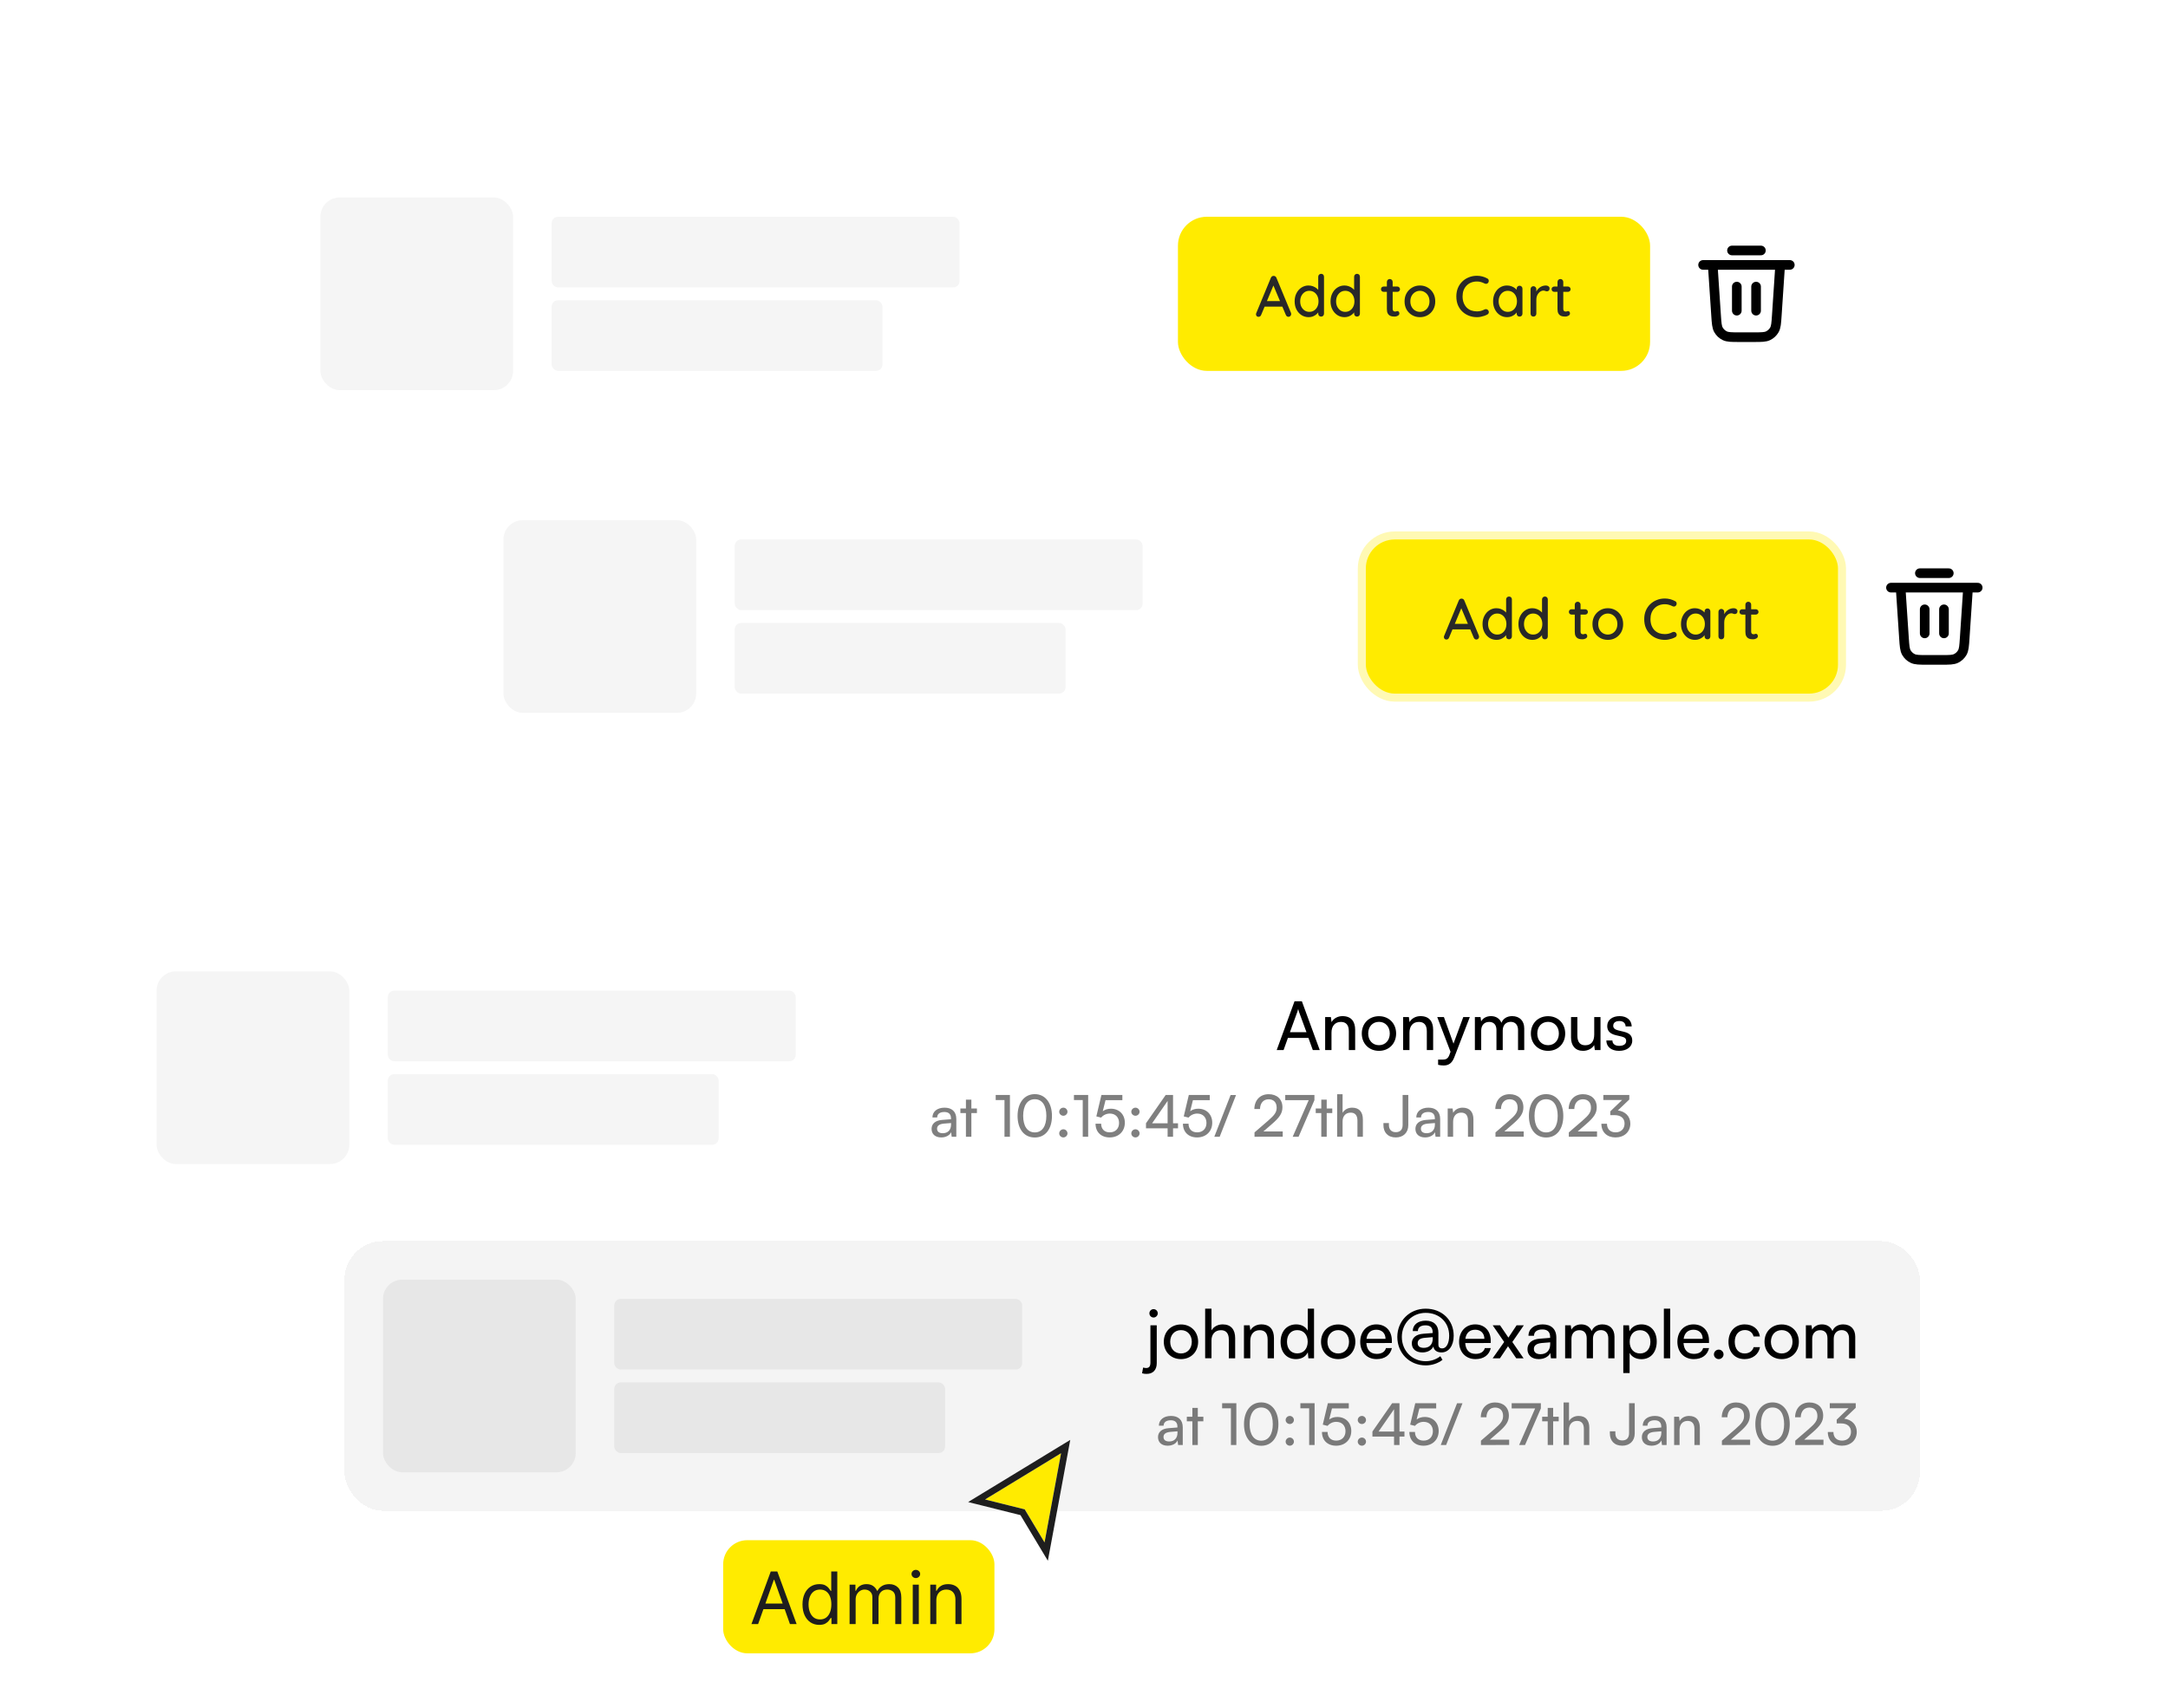 <svg width="675" height="532" viewBox="0 0 675 532" fill="none" xmlns="http://www.w3.org/2000/svg">
<g filter="url(#filter0_d_2009_2490)">
<rect x="87.75" y="49.5" width="492" height="84" rx="12" fill="white" shape-rendering="crispEdges"/>
<rect x="99.75" y="61.5" width="60" height="60" rx="6" fill="#F5F5F5"/>
<rect x="171.75" y="67.5" width="127" height="22" rx="2" fill="#F5F5F5"/>
<rect x="171.75" y="93.5" width="103" height="22" rx="2" fill="#F5F5F5"/>
<rect x="366.75" y="67.5" width="147" height="48" rx="9" fill="#FFEB00"/>
<path d="M396.717 88.331L392.667 98.051C392.595 98.243 392.487 98.393 392.343 98.501C392.199 98.609 392.037 98.663 391.857 98.663C391.593 98.663 391.395 98.591 391.263 98.447C391.131 98.291 391.059 98.099 391.047 97.871C391.047 97.787 391.065 97.691 391.101 97.583L395.673 86.531C395.757 86.327 395.877 86.171 396.033 86.063C396.201 85.955 396.381 85.907 396.573 85.919C396.753 85.919 396.921 85.973 397.077 86.081C397.233 86.189 397.347 86.339 397.419 86.531L401.937 97.421C401.985 97.541 402.009 97.661 402.009 97.781C402.009 98.045 401.919 98.261 401.739 98.429C401.571 98.585 401.379 98.663 401.163 98.663C400.983 98.663 400.815 98.609 400.659 98.501C400.515 98.381 400.407 98.231 400.335 98.051L396.249 88.385L396.717 88.331ZM393.387 95.495L394.197 93.767H399.291L399.597 95.495H393.387ZM411.326 85.271C411.59 85.271 411.806 85.355 411.974 85.523C412.142 85.691 412.226 85.913 412.226 86.189V97.673C412.226 97.937 412.142 98.159 411.974 98.339C411.806 98.507 411.59 98.591 411.326 98.591C411.074 98.591 410.858 98.507 410.678 98.339C410.51 98.159 410.426 97.937 410.426 97.673V96.377L410.804 96.395C410.804 96.611 410.714 96.857 410.534 97.133C410.366 97.397 410.132 97.655 409.832 97.907C409.532 98.159 409.178 98.369 408.77 98.537C408.362 98.693 407.924 98.771 407.456 98.771C406.628 98.771 405.884 98.561 405.224 98.141C404.564 97.709 404.042 97.127 403.658 96.395C403.274 95.651 403.082 94.799 403.082 93.839C403.082 92.879 403.274 92.033 403.658 91.301C404.042 90.557 404.558 89.975 405.206 89.555C405.866 89.123 406.598 88.907 407.402 88.907C407.906 88.907 408.374 88.991 408.806 89.159C409.25 89.327 409.634 89.543 409.958 89.807C410.282 90.071 410.534 90.353 410.714 90.653C410.894 90.941 410.984 91.217 410.984 91.481L410.426 91.535V86.189C410.426 85.925 410.51 85.709 410.678 85.541C410.858 85.361 411.074 85.271 411.326 85.271ZM407.654 97.115C408.23 97.115 408.728 96.971 409.148 96.683C409.58 96.395 409.916 96.005 410.156 95.513C410.396 95.021 410.516 94.463 410.516 93.839C410.516 93.215 410.396 92.657 410.156 92.165C409.916 91.673 409.58 91.283 409.148 90.995C408.716 90.707 408.218 90.563 407.654 90.563C407.102 90.563 406.61 90.707 406.178 90.995C405.758 91.283 405.422 91.673 405.17 92.165C404.93 92.657 404.81 93.215 404.81 93.839C404.81 94.463 404.93 95.021 405.17 95.513C405.422 96.005 405.758 96.395 406.178 96.683C406.61 96.971 407.102 97.115 407.654 97.115ZM422.505 85.271C422.769 85.271 422.985 85.355 423.153 85.523C423.321 85.691 423.405 85.913 423.405 86.189V97.673C423.405 97.937 423.321 98.159 423.153 98.339C422.985 98.507 422.769 98.591 422.505 98.591C422.253 98.591 422.037 98.507 421.857 98.339C421.689 98.159 421.605 97.937 421.605 97.673V96.377L421.983 96.395C421.983 96.611 421.893 96.857 421.713 97.133C421.545 97.397 421.311 97.655 421.011 97.907C420.711 98.159 420.357 98.369 419.949 98.537C419.541 98.693 419.103 98.771 418.635 98.771C417.807 98.771 417.063 98.561 416.403 98.141C415.743 97.709 415.221 97.127 414.837 96.395C414.453 95.651 414.261 94.799 414.261 93.839C414.261 92.879 414.453 92.033 414.837 91.301C415.221 90.557 415.737 89.975 416.385 89.555C417.045 89.123 417.777 88.907 418.581 88.907C419.085 88.907 419.553 88.991 419.985 89.159C420.429 89.327 420.813 89.543 421.137 89.807C421.461 90.071 421.713 90.353 421.893 90.653C422.073 90.941 422.163 91.217 422.163 91.481L421.605 91.535V86.189C421.605 85.925 421.689 85.709 421.857 85.541C422.037 85.361 422.253 85.271 422.505 85.271ZM418.833 97.115C419.409 97.115 419.907 96.971 420.327 96.683C420.759 96.395 421.095 96.005 421.335 95.513C421.575 95.021 421.695 94.463 421.695 93.839C421.695 93.215 421.575 92.657 421.335 92.165C421.095 91.673 420.759 91.283 420.327 90.995C419.895 90.707 419.397 90.563 418.833 90.563C418.281 90.563 417.789 90.707 417.357 90.995C416.937 91.283 416.601 91.673 416.349 92.165C416.109 92.657 415.989 93.215 415.989 93.839C415.989 94.463 416.109 95.021 416.349 95.513C416.601 96.005 416.937 96.395 417.357 96.683C417.789 96.971 418.281 97.115 418.833 97.115ZM430.811 89.231H435.041C435.281 89.231 435.479 89.315 435.635 89.483C435.803 89.639 435.887 89.837 435.887 90.077C435.887 90.305 435.803 90.497 435.635 90.653C435.479 90.809 435.281 90.887 435.041 90.887H430.811C430.571 90.887 430.367 90.809 430.199 90.653C430.043 90.485 429.965 90.287 429.965 90.059C429.965 89.819 430.043 89.621 430.199 89.465C430.367 89.309 430.571 89.231 430.811 89.231ZM432.701 86.891C432.965 86.891 433.181 86.981 433.349 87.161C433.517 87.329 433.601 87.545 433.601 87.809V96.161C433.601 96.377 433.637 96.551 433.709 96.683C433.781 96.815 433.877 96.905 433.997 96.953C434.129 97.001 434.261 97.025 434.393 97.025C434.525 97.025 434.639 97.001 434.735 96.953C434.843 96.905 434.969 96.881 435.113 96.881C435.257 96.881 435.389 96.947 435.509 97.079C435.629 97.211 435.689 97.391 435.689 97.619C435.689 97.907 435.533 98.141 435.221 98.321C434.909 98.501 434.573 98.591 434.213 98.591C434.009 98.591 433.769 98.573 433.493 98.537C433.217 98.501 432.947 98.411 432.683 98.267C432.431 98.123 432.221 97.895 432.053 97.583C431.885 97.259 431.801 96.809 431.801 96.233V87.809C431.801 87.545 431.885 87.329 432.053 87.161C432.233 86.981 432.449 86.891 432.701 86.891ZM446.864 93.857C446.864 94.817 446.654 95.669 446.234 96.413C445.814 97.145 445.244 97.721 444.524 98.141C443.804 98.561 442.994 98.771 442.094 98.771C441.194 98.771 440.384 98.561 439.664 98.141C438.944 97.721 438.368 97.145 437.936 96.413C437.516 95.669 437.306 94.817 437.306 93.857C437.306 92.885 437.516 92.033 437.936 91.301C438.368 90.557 438.944 89.975 439.664 89.555C440.384 89.123 441.194 88.907 442.094 88.907C442.994 88.907 443.804 89.123 444.524 89.555C445.244 89.975 445.814 90.557 446.234 91.301C446.654 92.033 446.864 92.885 446.864 93.857ZM445.064 93.857C445.064 93.197 444.932 92.627 444.668 92.147C444.404 91.655 444.044 91.271 443.588 90.995C443.144 90.707 442.646 90.563 442.094 90.563C441.542 90.563 441.038 90.707 440.582 90.995C440.126 91.271 439.766 91.655 439.502 92.147C439.238 92.627 439.106 93.197 439.106 93.857C439.106 94.493 439.238 95.057 439.502 95.549C439.766 96.041 440.126 96.425 440.582 96.701C441.038 96.977 441.542 97.115 442.094 97.115C442.646 97.115 443.144 96.977 443.588 96.701C444.044 96.425 444.404 96.041 444.668 95.549C444.932 95.057 445.064 94.493 445.064 93.857ZM463.055 86.711C463.319 86.843 463.469 87.047 463.505 87.323C463.553 87.599 463.487 87.851 463.307 88.079C463.175 88.259 463.001 88.361 462.785 88.385C462.581 88.409 462.377 88.367 462.173 88.259C461.825 88.079 461.459 87.935 461.075 87.827C460.691 87.719 460.283 87.665 459.851 87.665C459.167 87.665 458.549 87.779 457.997 88.007C457.457 88.223 456.989 88.541 456.593 88.961C456.197 89.369 455.891 89.855 455.675 90.419C455.471 90.983 455.369 91.607 455.369 92.291C455.369 93.047 455.483 93.719 455.711 94.307C455.939 94.883 456.251 95.375 456.647 95.783C457.055 96.179 457.529 96.479 458.069 96.683C458.621 96.875 459.215 96.971 459.851 96.971C460.259 96.971 460.655 96.923 461.039 96.827C461.435 96.731 461.807 96.587 462.155 96.395C462.371 96.287 462.581 96.251 462.785 96.287C463.001 96.311 463.175 96.413 463.307 96.593C463.511 96.845 463.583 97.103 463.523 97.367C463.475 97.619 463.325 97.811 463.073 97.943C462.773 98.111 462.443 98.255 462.083 98.375C461.723 98.495 461.357 98.591 460.985 98.663C460.613 98.735 460.235 98.771 459.851 98.771C458.987 98.771 458.171 98.627 457.403 98.339C456.635 98.051 455.951 97.631 455.351 97.079C454.751 96.527 454.277 95.849 453.929 95.045C453.593 94.241 453.425 93.323 453.425 92.291C453.425 91.367 453.581 90.515 453.893 89.735C454.217 88.943 454.667 88.265 455.243 87.701C455.831 87.125 456.515 86.681 457.295 86.369C458.075 86.045 458.927 85.883 459.851 85.883C460.427 85.883 460.985 85.955 461.525 86.099C462.077 86.243 462.587 86.447 463.055 86.711ZM473.113 88.979C473.377 88.979 473.593 89.069 473.761 89.249C473.929 89.417 474.013 89.633 474.013 89.897V97.673C474.013 97.937 473.929 98.159 473.761 98.339C473.593 98.507 473.377 98.591 473.113 98.591C472.861 98.591 472.645 98.507 472.465 98.339C472.297 98.159 472.213 97.937 472.213 97.673V96.377L472.591 96.431C472.591 96.647 472.501 96.887 472.321 97.151C472.153 97.415 471.919 97.673 471.619 97.925C471.319 98.165 470.965 98.369 470.557 98.537C470.149 98.693 469.711 98.771 469.243 98.771C468.415 98.771 467.671 98.561 467.011 98.141C466.351 97.709 465.829 97.121 465.445 96.377C465.061 95.633 464.869 94.787 464.869 93.839C464.869 92.867 465.061 92.015 465.445 91.283C465.829 90.539 466.345 89.957 466.993 89.537C467.653 89.117 468.385 88.907 469.189 88.907C469.705 88.907 470.179 88.991 470.611 89.159C471.055 89.327 471.439 89.543 471.763 89.807C472.087 90.071 472.333 90.353 472.501 90.653C472.681 90.941 472.771 91.217 472.771 91.481L472.213 91.535V89.897C472.213 89.645 472.297 89.429 472.465 89.249C472.645 89.069 472.861 88.979 473.113 88.979ZM469.441 97.115C470.005 97.115 470.503 96.971 470.935 96.683C471.367 96.395 471.703 96.005 471.943 95.513C472.183 95.009 472.303 94.451 472.303 93.839C472.303 93.215 472.183 92.657 471.943 92.165C471.703 91.673 471.367 91.283 470.935 90.995C470.503 90.707 470.005 90.563 469.441 90.563C468.889 90.563 468.397 90.707 467.965 90.995C467.545 91.283 467.209 91.673 466.957 92.165C466.717 92.657 466.597 93.215 466.597 93.839C466.597 94.451 466.717 95.009 466.957 95.513C467.209 96.005 467.545 96.395 467.965 96.683C468.397 96.971 468.889 97.115 469.441 97.115ZM477.434 98.591C477.17 98.591 476.954 98.507 476.786 98.339C476.618 98.159 476.534 97.937 476.534 97.673V90.041C476.534 89.777 476.618 89.561 476.786 89.393C476.954 89.213 477.17 89.123 477.434 89.123C477.686 89.123 477.896 89.213 478.064 89.393C478.244 89.561 478.334 89.777 478.334 90.041V92.057L478.154 91.283C478.25 90.947 478.394 90.635 478.586 90.347C478.79 90.059 479.03 89.807 479.306 89.591C479.582 89.375 479.888 89.207 480.224 89.087C480.572 88.967 480.932 88.907 481.304 88.907C481.616 88.907 481.886 88.991 482.114 89.159C482.342 89.327 482.456 89.537 482.456 89.789C482.456 90.113 482.372 90.353 482.204 90.509C482.036 90.653 481.85 90.725 481.646 90.725C481.466 90.725 481.292 90.689 481.124 90.617C480.956 90.533 480.758 90.491 480.53 90.491C480.278 90.491 480.02 90.557 479.756 90.689C479.492 90.821 479.252 91.019 479.036 91.283C478.82 91.535 478.646 91.835 478.514 92.183C478.394 92.531 478.334 92.921 478.334 93.353V97.673C478.334 97.937 478.244 98.159 478.064 98.339C477.896 98.507 477.686 98.591 477.434 98.591ZM483.932 89.231H488.162C488.402 89.231 488.6 89.315 488.756 89.483C488.924 89.639 489.008 89.837 489.008 90.077C489.008 90.305 488.924 90.497 488.756 90.653C488.6 90.809 488.402 90.887 488.162 90.887H483.932C483.692 90.887 483.488 90.809 483.32 90.653C483.164 90.485 483.086 90.287 483.086 90.059C483.086 89.819 483.164 89.621 483.32 89.465C483.488 89.309 483.692 89.231 483.932 89.231ZM485.822 86.891C486.086 86.891 486.302 86.981 486.47 87.161C486.638 87.329 486.722 87.545 486.722 87.809V96.161C486.722 96.377 486.758 96.551 486.83 96.683C486.902 96.815 486.998 96.905 487.118 96.953C487.25 97.001 487.382 97.025 487.514 97.025C487.646 97.025 487.76 97.001 487.856 96.953C487.964 96.905 488.09 96.881 488.234 96.881C488.378 96.881 488.51 96.947 488.63 97.079C488.75 97.211 488.81 97.391 488.81 97.619C488.81 97.907 488.654 98.141 488.342 98.321C488.03 98.501 487.694 98.591 487.334 98.591C487.13 98.591 486.89 98.573 486.614 98.537C486.338 98.501 486.068 98.411 485.804 98.267C485.552 98.123 485.342 97.895 485.174 97.583C485.006 97.259 484.922 96.809 484.922 96.233V87.809C484.922 87.545 485.006 87.329 485.174 87.161C485.354 86.981 485.57 86.891 485.822 86.891Z" fill="#282828"/>
<path d="M539.25 78H548.25M530.25 82.5H557.25M554.25 82.5L553.198 98.279C553.04 100.646 552.961 101.83 552.45 102.728C552 103.518 551.321 104.153 550.502 104.55C549.573 105 548.387 105 546.014 105H541.486C539.113 105 537.927 105 536.998 104.55C536.179 104.153 535.5 103.518 535.05 102.728C534.539 101.83 534.46 100.646 534.302 98.279L533.25 82.5M540.75 89.25V96.75M546.75 89.25V96.75" stroke="black" stroke-width="3" stroke-linecap="round" stroke-linejoin="round"/>
</g>
<g filter="url(#filter1_d_2009_2490)">
<rect x="36.75" y="290.5" width="490.5" height="84" rx="12" fill="white" shape-rendering="crispEdges"/>
<rect x="48.75" y="302.5" width="60" height="60" rx="6" fill="#F5F5F5"/>
<rect x="120.75" y="308.5" width="127" height="22" rx="2" fill="#F5F5F5"/>
<rect x="120.75" y="334.5" width="103" height="22" rx="2" fill="#F5F5F5"/>
<path d="M399.644 327H397.502L403.046 311.817H405.335L410.9 327H408.737L407.372 323.22H400.988L399.644 327ZM403.928 315.093L401.618 321.435H406.763L404.432 315.093C404.327 314.799 404.222 314.442 404.18 314.211C404.138 314.421 404.033 314.778 403.928 315.093ZM414.556 327H412.582V316.731H414.367L414.577 318.306C415.228 317.13 416.53 316.437 417.979 316.437C420.688 316.437 421.927 318.096 421.927 320.721V327H419.953V321.162C419.953 319.083 418.987 318.243 417.475 318.243C415.627 318.243 414.556 319.566 414.556 321.561V327ZM423.989 321.855C423.989 318.684 426.257 316.458 429.344 316.458C432.41 316.458 434.678 318.684 434.678 321.855C434.678 325.026 432.41 327.252 429.344 327.252C426.257 327.252 423.989 325.026 423.989 321.855ZM425.984 321.855C425.984 323.997 427.349 325.488 429.344 325.488C431.318 325.488 432.704 323.997 432.704 321.855C432.704 319.713 431.318 318.222 429.344 318.222C427.349 318.222 425.984 319.713 425.984 321.855ZM438.838 327H436.864V316.731H438.649L438.859 318.306C439.51 317.13 440.812 316.437 442.261 316.437C444.97 316.437 446.209 318.096 446.209 320.721V327H444.235V321.162C444.235 319.083 443.269 318.243 441.757 318.243C439.909 318.243 438.838 319.566 438.838 321.561V327ZM447.751 331.599V329.982H449.074C450.019 329.982 450.775 329.835 451.258 328.533L451.615 327.546L447.478 316.731H449.557L452.539 325.005L455.584 316.731H457.621L452.77 329.31C452.077 331.074 451.048 331.809 449.473 331.809C448.822 331.809 448.276 331.725 447.751 331.599ZM461.171 327H459.197V316.731H460.961L461.15 318.075C461.675 317.109 462.767 316.437 464.216 316.437C465.812 316.437 466.946 317.235 467.471 318.516C467.954 317.235 469.193 316.437 470.789 316.437C473.141 316.437 474.569 317.907 474.569 320.28V327H472.637V320.763C472.637 319.146 471.734 318.222 470.348 318.222C468.857 318.222 467.87 319.272 467.87 320.91V327H465.917V320.742C465.917 319.125 465.035 318.243 463.649 318.243C462.158 318.243 461.171 319.272 461.171 320.91V327ZM476.633 321.855C476.633 318.684 478.901 316.458 481.988 316.458C485.054 316.458 487.322 318.684 487.322 321.855C487.322 325.026 485.054 327.252 481.988 327.252C478.901 327.252 476.633 325.026 476.633 321.855ZM478.628 321.855C478.628 323.997 479.993 325.488 481.988 325.488C483.962 325.488 485.348 323.997 485.348 321.855C485.348 319.713 483.962 318.222 481.988 318.222C479.993 318.222 478.628 319.713 478.628 321.855ZM496.359 316.731H498.312V327H496.548L496.338 325.446C495.75 326.517 494.385 327.252 492.873 327.252C490.479 327.252 489.135 325.635 489.135 323.115V316.731H491.109V322.464C491.109 324.669 492.054 325.509 493.566 325.509C495.372 325.509 496.359 324.354 496.359 322.149V316.731ZM500.131 324.018H502.021C502.021 325.068 502.819 325.698 504.121 325.698C505.507 325.698 506.305 325.131 506.305 324.186C506.305 323.493 505.969 323.073 504.898 322.8L503.092 322.38C501.265 321.939 500.404 321.036 500.404 319.524C500.404 317.634 502 316.437 504.268 316.437C506.515 316.437 507.985 317.697 508.027 319.65H506.137C506.095 318.621 505.402 317.97 504.205 317.97C502.966 317.97 502.273 318.516 502.273 319.461C502.273 320.154 502.777 320.616 503.785 320.868L505.591 321.309C507.334 321.729 508.195 322.527 508.195 324.06C508.195 326.013 506.515 327.252 504.079 327.252C501.664 327.252 500.131 325.971 500.131 324.018Z" fill="black"/>
<path opacity="0.5" d="M293.048 354.216C291.158 354.216 290.042 353.154 290.042 351.552C290.042 349.932 291.248 348.924 293.318 348.762L296.09 348.546V348.294C296.09 346.818 295.208 346.296 294.02 346.296C292.598 346.296 291.788 346.926 291.788 347.988H290.312C290.312 346.152 291.824 344.946 294.092 344.946C296.27 344.946 297.746 346.098 297.746 348.474V354H296.306L296.126 352.578C295.676 353.586 294.47 354.216 293.048 354.216ZM293.534 352.902C295.136 352.902 296.108 351.858 296.108 350.202V349.734L293.858 349.914C292.364 350.058 291.752 350.634 291.752 351.498C291.752 352.434 292.436 352.902 293.534 352.902ZM302.433 354H300.741V346.62H299.013V345.198H300.741V342.444H302.433V345.198H304.161V346.62H302.433V354ZM312.743 342.57H310.007V340.986H314.435V354H312.743V342.57ZM316.816 347.502C316.816 343.47 318.904 340.734 322.18 340.734C325.438 340.734 327.526 343.47 327.526 347.502C327.526 351.552 325.528 354.234 322.18 354.234C318.814 354.234 316.816 351.552 316.816 347.502ZM318.562 347.502C318.562 350.706 319.894 352.65 322.18 352.65C324.466 352.65 325.78 350.706 325.78 347.502C325.78 344.262 324.466 342.318 322.18 342.318C319.894 342.318 318.562 344.262 318.562 347.502ZM331.078 347.466C330.376 347.466 329.782 346.89 329.782 346.224C329.782 345.522 330.376 344.946 331.078 344.946C331.762 344.946 332.356 345.522 332.356 346.224C332.356 346.89 331.762 347.466 331.078 347.466ZM331.078 354.216C330.376 354.216 329.782 353.64 329.782 352.956C329.782 352.254 330.376 351.678 331.078 351.678C331.762 351.678 332.356 352.254 332.356 352.956C332.356 353.64 331.762 354.216 331.078 354.216ZM337.106 342.57H334.37V340.986H338.798V354H337.106V342.57ZM345.483 354.216C342.819 354.216 341.091 352.524 341.091 349.932H342.837C342.837 351.606 343.863 352.632 345.519 352.632C347.283 352.632 348.417 351.462 348.417 349.698C348.417 348.024 347.355 346.782 345.537 346.782C344.439 346.782 343.431 347.304 342.837 348.042L341.343 347.664L342.927 340.986H349.443V342.606H344.205L343.341 346.062C344.025 345.54 344.889 345.27 345.861 345.27C348.507 345.27 350.217 347.124 350.217 349.626C350.217 352.326 348.291 354.216 345.483 354.216ZM353.525 347.466C352.823 347.466 352.229 346.89 352.229 346.224C352.229 345.522 352.823 344.946 353.525 344.946C354.209 344.946 354.803 345.522 354.803 346.224C354.803 346.89 354.209 347.466 353.525 347.466ZM353.525 354.216C352.823 354.216 352.229 353.64 352.229 352.956C352.229 352.254 352.823 351.678 353.525 351.678C354.209 351.678 354.803 352.254 354.803 352.956C354.803 353.64 354.209 354.216 353.525 354.216ZM366.771 351.372H365.224V354H363.532V351.372H356.8V349.806L362.938 340.986H365.224V349.806H366.771V351.372ZM358.708 349.806H363.532V342.858L358.708 349.806ZM372.694 354.216C370.03 354.216 368.302 352.524 368.302 349.932H370.048C370.048 351.606 371.074 352.632 372.729 352.632C374.494 352.632 375.628 351.462 375.628 349.698C375.628 348.024 374.566 346.782 372.748 346.782C371.65 346.782 370.642 347.304 370.048 348.042L368.554 347.664L370.138 340.986H376.654V342.606H371.416L370.552 346.062C371.236 345.54 372.1 345.27 373.072 345.27C375.718 345.27 377.428 347.124 377.428 349.626C377.428 352.326 375.502 354.216 372.694 354.216ZM379.746 354H378.072L383.148 341.004H384.84L379.746 354ZM399.374 353.982L390.59 354V352.65L394.784 349.032C396.89 347.214 397.484 346.332 397.484 344.946C397.484 343.308 396.548 342.336 394.982 342.336C393.38 342.336 392.336 343.506 392.3 345.36H390.536C390.59 342.57 392.354 340.752 395 340.752C397.61 340.752 399.284 342.336 399.284 344.838C399.284 346.692 398.366 348.006 396.062 350.004L393.362 352.344H399.374V353.982ZM400.154 340.986H409.244V342.606L404.312 354H402.476L407.462 342.606H400.154V340.986ZM413.069 354H411.377V346.62H409.649V345.198H411.377V342.444H413.069V345.198H414.797V346.62H413.069V354ZM418.008 353.982H416.316V340.752H418.008V346.548C418.566 345.594 419.628 344.946 420.996 344.946C423.246 344.946 424.326 346.368 424.326 348.618V354H422.634V348.996C422.634 347.214 421.788 346.494 420.528 346.494C418.89 346.494 418.008 347.682 418.008 349.194V353.982ZM430.727 350.382V349.734H432.437V350.382C432.437 351.66 433.139 352.578 434.579 352.578C436.055 352.578 436.703 351.678 436.703 350.328V340.986H438.467V350.4C438.467 352.74 436.901 354.216 434.579 354.216C432.095 354.216 430.727 352.632 430.727 350.382ZM443.693 354.216C441.803 354.216 440.687 353.154 440.687 351.552C440.687 349.932 441.893 348.924 443.963 348.762L446.735 348.546V348.294C446.735 346.818 445.853 346.296 444.665 346.296C443.243 346.296 442.433 346.926 442.433 347.988H440.957C440.957 346.152 442.469 344.946 444.737 344.946C446.915 344.946 448.391 346.098 448.391 348.474V354H446.951L446.771 352.578C446.321 353.586 445.115 354.216 443.693 354.216ZM444.179 352.902C445.781 352.902 446.753 351.858 446.753 350.202V349.734L444.503 349.914C443.009 350.058 442.397 350.634 442.397 351.498C442.397 352.434 443.081 352.902 444.179 352.902ZM452.426 354H450.734V345.198H452.264L452.444 346.548C453.002 345.54 454.118 344.946 455.36 344.946C457.682 344.946 458.744 346.368 458.744 348.618V354H457.052V348.996C457.052 347.214 456.224 346.494 454.928 346.494C453.344 346.494 452.426 347.628 452.426 349.338V354ZM474.397 353.982L465.613 354V352.65L469.807 349.032C471.913 347.214 472.507 346.332 472.507 344.946C472.507 343.308 471.571 342.336 470.005 342.336C468.403 342.336 467.359 343.506 467.323 345.36H465.559C465.613 342.57 467.377 340.752 470.023 340.752C472.633 340.752 474.307 342.336 474.307 344.838C474.307 346.692 473.389 348.006 471.085 350.004L468.385 352.344H474.397V353.982ZM476.021 347.502C476.021 343.47 478.109 340.734 481.385 340.734C484.643 340.734 486.731 343.47 486.731 347.502C486.731 351.552 484.733 354.234 481.385 354.234C478.019 354.234 476.021 351.552 476.021 347.502ZM477.767 347.502C477.767 350.706 479.099 352.65 481.385 352.65C483.671 352.65 484.985 350.706 484.985 347.502C484.985 344.262 483.671 342.318 481.385 342.318C479.099 342.318 477.767 344.262 477.767 347.502ZM497.231 353.982L488.447 354V352.65L492.641 349.032C494.747 347.214 495.341 346.332 495.341 344.946C495.341 343.308 494.405 342.336 492.839 342.336C491.237 342.336 490.193 343.506 490.157 345.36H488.393C488.447 342.57 490.211 340.752 492.857 340.752C495.467 340.752 497.141 342.336 497.141 344.838C497.141 346.692 496.223 348.006 493.919 350.004L491.219 352.344H497.231V353.982ZM502.651 347.268H501.355V346.098L505.045 342.552H499.195V340.986H507.277V342.408L503.713 345.81C505.927 346.08 507.601 347.574 507.601 349.914C507.601 352.542 505.621 354.216 502.975 354.216C500.419 354.216 498.583 352.65 498.583 349.95H500.329C500.329 351.642 501.373 352.632 503.011 352.632C504.703 352.632 505.801 351.552 505.801 349.878C505.801 348.312 504.721 347.268 502.651 347.268Z" fill="black"/>
</g>
<g filter="url(#filter2_d_2009_2490)">
<rect x="144.75" y="150" width="493.5" height="84" rx="12" fill="white" shape-rendering="crispEdges"/>
<rect x="156.75" y="162" width="60" height="60" rx="6" fill="#F5F5F5"/>
<rect x="228.75" y="168" width="127" height="22" rx="2" fill="#F5F5F5"/>
<rect x="228.75" y="194" width="103" height="22" rx="2" fill="#F5F5F5"/>
<rect x="424" y="166.75" width="149.5" height="50.5" rx="10.25" fill="#FFEB00"/>
<rect x="424" y="166.75" width="149.5" height="50.5" rx="10.25" stroke="#FFF9B4" stroke-width="2.5"/>
<path d="M455.217 188.831L451.167 198.551C451.095 198.743 450.987 198.893 450.843 199.001C450.699 199.109 450.537 199.163 450.357 199.163C450.093 199.163 449.895 199.091 449.763 198.947C449.631 198.791 449.559 198.599 449.547 198.371C449.547 198.287 449.565 198.191 449.601 198.083L454.173 187.031C454.257 186.827 454.377 186.671 454.533 186.563C454.701 186.455 454.881 186.407 455.073 186.419C455.253 186.419 455.421 186.473 455.577 186.581C455.733 186.689 455.847 186.839 455.919 187.031L460.437 197.921C460.485 198.041 460.509 198.161 460.509 198.281C460.509 198.545 460.419 198.761 460.239 198.929C460.071 199.085 459.879 199.163 459.663 199.163C459.483 199.163 459.315 199.109 459.159 199.001C459.015 198.881 458.907 198.731 458.835 198.551L454.749 188.885L455.217 188.831ZM451.887 195.995L452.697 194.267H457.791L458.097 195.995H451.887ZM469.826 185.771C470.09 185.771 470.306 185.855 470.474 186.023C470.642 186.191 470.726 186.413 470.726 186.689V198.173C470.726 198.437 470.642 198.659 470.474 198.839C470.306 199.007 470.09 199.091 469.826 199.091C469.574 199.091 469.358 199.007 469.178 198.839C469.01 198.659 468.926 198.437 468.926 198.173V196.877L469.304 196.895C469.304 197.111 469.214 197.357 469.034 197.633C468.866 197.897 468.632 198.155 468.332 198.407C468.032 198.659 467.678 198.869 467.27 199.037C466.862 199.193 466.424 199.271 465.956 199.271C465.128 199.271 464.384 199.061 463.724 198.641C463.064 198.209 462.542 197.627 462.158 196.895C461.774 196.151 461.582 195.299 461.582 194.339C461.582 193.379 461.774 192.533 462.158 191.801C462.542 191.057 463.058 190.475 463.706 190.055C464.366 189.623 465.098 189.407 465.902 189.407C466.406 189.407 466.874 189.491 467.306 189.659C467.75 189.827 468.134 190.043 468.458 190.307C468.782 190.571 469.034 190.853 469.214 191.153C469.394 191.441 469.484 191.717 469.484 191.981L468.926 192.035V186.689C468.926 186.425 469.01 186.209 469.178 186.041C469.358 185.861 469.574 185.771 469.826 185.771ZM466.154 197.615C466.73 197.615 467.228 197.471 467.648 197.183C468.08 196.895 468.416 196.505 468.656 196.013C468.896 195.521 469.016 194.963 469.016 194.339C469.016 193.715 468.896 193.157 468.656 192.665C468.416 192.173 468.08 191.783 467.648 191.495C467.216 191.207 466.718 191.063 466.154 191.063C465.602 191.063 465.11 191.207 464.678 191.495C464.258 191.783 463.922 192.173 463.67 192.665C463.43 193.157 463.31 193.715 463.31 194.339C463.31 194.963 463.43 195.521 463.67 196.013C463.922 196.505 464.258 196.895 464.678 197.183C465.11 197.471 465.602 197.615 466.154 197.615ZM481.005 185.771C481.269 185.771 481.485 185.855 481.653 186.023C481.821 186.191 481.905 186.413 481.905 186.689V198.173C481.905 198.437 481.821 198.659 481.653 198.839C481.485 199.007 481.269 199.091 481.005 199.091C480.753 199.091 480.537 199.007 480.357 198.839C480.189 198.659 480.105 198.437 480.105 198.173V196.877L480.483 196.895C480.483 197.111 480.393 197.357 480.213 197.633C480.045 197.897 479.811 198.155 479.511 198.407C479.211 198.659 478.857 198.869 478.449 199.037C478.041 199.193 477.603 199.271 477.135 199.271C476.307 199.271 475.563 199.061 474.903 198.641C474.243 198.209 473.721 197.627 473.337 196.895C472.953 196.151 472.761 195.299 472.761 194.339C472.761 193.379 472.953 192.533 473.337 191.801C473.721 191.057 474.237 190.475 474.885 190.055C475.545 189.623 476.277 189.407 477.081 189.407C477.585 189.407 478.053 189.491 478.485 189.659C478.929 189.827 479.313 190.043 479.637 190.307C479.961 190.571 480.213 190.853 480.393 191.153C480.573 191.441 480.663 191.717 480.663 191.981L480.105 192.035V186.689C480.105 186.425 480.189 186.209 480.357 186.041C480.537 185.861 480.753 185.771 481.005 185.771ZM477.333 197.615C477.909 197.615 478.407 197.471 478.827 197.183C479.259 196.895 479.595 196.505 479.835 196.013C480.075 195.521 480.195 194.963 480.195 194.339C480.195 193.715 480.075 193.157 479.835 192.665C479.595 192.173 479.259 191.783 478.827 191.495C478.395 191.207 477.897 191.063 477.333 191.063C476.781 191.063 476.289 191.207 475.857 191.495C475.437 191.783 475.101 192.173 474.849 192.665C474.609 193.157 474.489 193.715 474.489 194.339C474.489 194.963 474.609 195.521 474.849 196.013C475.101 196.505 475.437 196.895 475.857 197.183C476.289 197.471 476.781 197.615 477.333 197.615ZM489.311 189.731H493.541C493.781 189.731 493.979 189.815 494.135 189.983C494.303 190.139 494.387 190.337 494.387 190.577C494.387 190.805 494.303 190.997 494.135 191.153C493.979 191.309 493.781 191.387 493.541 191.387H489.311C489.071 191.387 488.867 191.309 488.699 191.153C488.543 190.985 488.465 190.787 488.465 190.559C488.465 190.319 488.543 190.121 488.699 189.965C488.867 189.809 489.071 189.731 489.311 189.731ZM491.201 187.391C491.465 187.391 491.681 187.481 491.849 187.661C492.017 187.829 492.101 188.045 492.101 188.309V196.661C492.101 196.877 492.137 197.051 492.209 197.183C492.281 197.315 492.377 197.405 492.497 197.453C492.629 197.501 492.761 197.525 492.893 197.525C493.025 197.525 493.139 197.501 493.235 197.453C493.343 197.405 493.469 197.381 493.613 197.381C493.757 197.381 493.889 197.447 494.009 197.579C494.129 197.711 494.189 197.891 494.189 198.119C494.189 198.407 494.033 198.641 493.721 198.821C493.409 199.001 493.073 199.091 492.713 199.091C492.509 199.091 492.269 199.073 491.993 199.037C491.717 199.001 491.447 198.911 491.183 198.767C490.931 198.623 490.721 198.395 490.553 198.083C490.385 197.759 490.301 197.309 490.301 196.733V188.309C490.301 188.045 490.385 187.829 490.553 187.661C490.733 187.481 490.949 187.391 491.201 187.391ZM505.364 194.357C505.364 195.317 505.154 196.169 504.734 196.913C504.314 197.645 503.744 198.221 503.024 198.641C502.304 199.061 501.494 199.271 500.594 199.271C499.694 199.271 498.884 199.061 498.164 198.641C497.444 198.221 496.868 197.645 496.436 196.913C496.016 196.169 495.806 195.317 495.806 194.357C495.806 193.385 496.016 192.533 496.436 191.801C496.868 191.057 497.444 190.475 498.164 190.055C498.884 189.623 499.694 189.407 500.594 189.407C501.494 189.407 502.304 189.623 503.024 190.055C503.744 190.475 504.314 191.057 504.734 191.801C505.154 192.533 505.364 193.385 505.364 194.357ZM503.564 194.357C503.564 193.697 503.432 193.127 503.168 192.647C502.904 192.155 502.544 191.771 502.088 191.495C501.644 191.207 501.146 191.063 500.594 191.063C500.042 191.063 499.538 191.207 499.082 191.495C498.626 191.771 498.266 192.155 498.002 192.647C497.738 193.127 497.606 193.697 497.606 194.357C497.606 194.993 497.738 195.557 498.002 196.049C498.266 196.541 498.626 196.925 499.082 197.201C499.538 197.477 500.042 197.615 500.594 197.615C501.146 197.615 501.644 197.477 502.088 197.201C502.544 196.925 502.904 196.541 503.168 196.049C503.432 195.557 503.564 194.993 503.564 194.357ZM521.555 187.211C521.819 187.343 521.969 187.547 522.005 187.823C522.053 188.099 521.987 188.351 521.807 188.579C521.675 188.759 521.501 188.861 521.285 188.885C521.081 188.909 520.877 188.867 520.673 188.759C520.325 188.579 519.959 188.435 519.575 188.327C519.191 188.219 518.783 188.165 518.351 188.165C517.667 188.165 517.049 188.279 516.497 188.507C515.957 188.723 515.489 189.041 515.093 189.461C514.697 189.869 514.391 190.355 514.175 190.919C513.971 191.483 513.869 192.107 513.869 192.791C513.869 193.547 513.983 194.219 514.211 194.807C514.439 195.383 514.751 195.875 515.147 196.283C515.555 196.679 516.029 196.979 516.569 197.183C517.121 197.375 517.715 197.471 518.351 197.471C518.759 197.471 519.155 197.423 519.539 197.327C519.935 197.231 520.307 197.087 520.655 196.895C520.871 196.787 521.081 196.751 521.285 196.787C521.501 196.811 521.675 196.913 521.807 197.093C522.011 197.345 522.083 197.603 522.023 197.867C521.975 198.119 521.825 198.311 521.573 198.443C521.273 198.611 520.943 198.755 520.583 198.875C520.223 198.995 519.857 199.091 519.485 199.163C519.113 199.235 518.735 199.271 518.351 199.271C517.487 199.271 516.671 199.127 515.903 198.839C515.135 198.551 514.451 198.131 513.851 197.579C513.251 197.027 512.777 196.349 512.429 195.545C512.093 194.741 511.925 193.823 511.925 192.791C511.925 191.867 512.081 191.015 512.393 190.235C512.717 189.443 513.167 188.765 513.743 188.201C514.331 187.625 515.015 187.181 515.795 186.869C516.575 186.545 517.427 186.383 518.351 186.383C518.927 186.383 519.485 186.455 520.025 186.599C520.577 186.743 521.087 186.947 521.555 187.211ZM531.613 189.479C531.877 189.479 532.093 189.569 532.261 189.749C532.429 189.917 532.513 190.133 532.513 190.397V198.173C532.513 198.437 532.429 198.659 532.261 198.839C532.093 199.007 531.877 199.091 531.613 199.091C531.361 199.091 531.145 199.007 530.965 198.839C530.797 198.659 530.713 198.437 530.713 198.173V196.877L531.091 196.931C531.091 197.147 531.001 197.387 530.821 197.651C530.653 197.915 530.419 198.173 530.119 198.425C529.819 198.665 529.465 198.869 529.057 199.037C528.649 199.193 528.211 199.271 527.743 199.271C526.915 199.271 526.171 199.061 525.511 198.641C524.851 198.209 524.329 197.621 523.945 196.877C523.561 196.133 523.369 195.287 523.369 194.339C523.369 193.367 523.561 192.515 523.945 191.783C524.329 191.039 524.845 190.457 525.493 190.037C526.153 189.617 526.885 189.407 527.689 189.407C528.205 189.407 528.679 189.491 529.111 189.659C529.555 189.827 529.939 190.043 530.263 190.307C530.587 190.571 530.833 190.853 531.001 191.153C531.181 191.441 531.271 191.717 531.271 191.981L530.713 192.035V190.397C530.713 190.145 530.797 189.929 530.965 189.749C531.145 189.569 531.361 189.479 531.613 189.479ZM527.941 197.615C528.505 197.615 529.003 197.471 529.435 197.183C529.867 196.895 530.203 196.505 530.443 196.013C530.683 195.509 530.803 194.951 530.803 194.339C530.803 193.715 530.683 193.157 530.443 192.665C530.203 192.173 529.867 191.783 529.435 191.495C529.003 191.207 528.505 191.063 527.941 191.063C527.389 191.063 526.897 191.207 526.465 191.495C526.045 191.783 525.709 192.173 525.457 192.665C525.217 193.157 525.097 193.715 525.097 194.339C525.097 194.951 525.217 195.509 525.457 196.013C525.709 196.505 526.045 196.895 526.465 197.183C526.897 197.471 527.389 197.615 527.941 197.615ZM535.934 199.091C535.67 199.091 535.454 199.007 535.286 198.839C535.118 198.659 535.034 198.437 535.034 198.173V190.541C535.034 190.277 535.118 190.061 535.286 189.893C535.454 189.713 535.67 189.623 535.934 189.623C536.186 189.623 536.396 189.713 536.564 189.893C536.744 190.061 536.834 190.277 536.834 190.541V192.557L536.654 191.783C536.75 191.447 536.894 191.135 537.086 190.847C537.29 190.559 537.53 190.307 537.806 190.091C538.082 189.875 538.388 189.707 538.724 189.587C539.072 189.467 539.432 189.407 539.804 189.407C540.116 189.407 540.386 189.491 540.614 189.659C540.842 189.827 540.956 190.037 540.956 190.289C540.956 190.613 540.872 190.853 540.704 191.009C540.536 191.153 540.35 191.225 540.146 191.225C539.966 191.225 539.792 191.189 539.624 191.117C539.456 191.033 539.258 190.991 539.03 190.991C538.778 190.991 538.52 191.057 538.256 191.189C537.992 191.321 537.752 191.519 537.536 191.783C537.32 192.035 537.146 192.335 537.014 192.683C536.894 193.031 536.834 193.421 536.834 193.853V198.173C536.834 198.437 536.744 198.659 536.564 198.839C536.396 199.007 536.186 199.091 535.934 199.091ZM542.432 189.731H546.662C546.902 189.731 547.1 189.815 547.256 189.983C547.424 190.139 547.508 190.337 547.508 190.577C547.508 190.805 547.424 190.997 547.256 191.153C547.1 191.309 546.902 191.387 546.662 191.387H542.432C542.192 191.387 541.988 191.309 541.82 191.153C541.664 190.985 541.586 190.787 541.586 190.559C541.586 190.319 541.664 190.121 541.82 189.965C541.988 189.809 542.192 189.731 542.432 189.731ZM544.322 187.391C544.586 187.391 544.802 187.481 544.97 187.661C545.138 187.829 545.222 188.045 545.222 188.309V196.661C545.222 196.877 545.258 197.051 545.33 197.183C545.402 197.315 545.498 197.405 545.618 197.453C545.75 197.501 545.882 197.525 546.014 197.525C546.146 197.525 546.26 197.501 546.356 197.453C546.464 197.405 546.59 197.381 546.734 197.381C546.878 197.381 547.01 197.447 547.13 197.579C547.25 197.711 547.31 197.891 547.31 198.119C547.31 198.407 547.154 198.641 546.842 198.821C546.53 199.001 546.194 199.091 545.834 199.091C545.63 199.091 545.39 199.073 545.114 199.037C544.838 199.001 544.568 198.911 544.304 198.767C544.052 198.623 543.842 198.395 543.674 198.083C543.506 197.759 543.422 197.309 543.422 196.733V188.309C543.422 188.045 543.506 187.829 543.674 187.661C543.854 187.481 544.07 187.391 544.322 187.391Z" fill="#282828"/>
<path d="M597.75 178.5H606.75M588.75 183H615.75M612.75 183L611.698 198.779C611.54 201.146 611.461 202.33 610.95 203.228C610.5 204.018 609.821 204.653 609.002 205.05C608.073 205.5 606.887 205.5 604.514 205.5H599.986C597.613 205.5 596.427 205.5 595.498 205.05C594.679 204.653 594 204.018 593.55 203.228C593.039 202.33 592.96 201.146 592.802 198.779L591.75 183M599.25 189.75V197.25M605.25 189.75V197.25" stroke="black" stroke-width="3" stroke-linecap="round" stroke-linejoin="round"/>
</g>
<g filter="url(#filter3_d_2009_2490)">
<rect x="107.25" y="386.5" width="490.5" height="84" rx="12" fill="#F4F4F4" shape-rendering="crispEdges"/>
<rect x="119.25" y="398.5" width="60" height="60" rx="6" fill="#E7E7E7"/>
<rect x="191.25" y="404.5" width="127" height="22" rx="2" fill="#E7E7E7"/>
<rect x="191.25" y="430.5" width="103" height="22" rx="2" fill="#E7E7E7"/>
<path d="M359.165 410.295C358.43 410.295 357.863 409.707 357.863 408.993C357.863 408.258 358.43 407.691 359.165 407.691C359.858 407.691 360.467 408.258 360.467 408.993C360.467 409.707 359.858 410.295 359.165 410.295ZM355.574 427.662L355.91 425.877C356.309 425.982 356.54 426.024 356.855 426.024C357.8 426.024 358.178 425.478 358.178 424.323V412.731H360.152V424.512C360.152 426.57 359.018 427.851 357.023 427.851C356.498 427.851 356.162 427.83 355.574 427.662ZM362.346 417.855C362.346 414.684 364.614 412.458 367.701 412.458C370.767 412.458 373.035 414.684 373.035 417.855C373.035 421.026 370.767 423.252 367.701 423.252C364.614 423.252 362.346 421.026 362.346 417.855ZM364.341 417.855C364.341 419.997 365.706 421.488 367.701 421.488C369.675 421.488 371.061 419.997 371.061 417.855C371.061 415.713 369.675 414.222 367.701 414.222C365.706 414.222 364.341 415.713 364.341 417.855ZM377.194 422.979H375.22V407.544H377.194V414.306C377.845 413.193 379.084 412.437 380.68 412.437C383.305 412.437 384.565 414.096 384.565 416.721V423H382.591V417.162C382.591 415.083 381.604 414.243 380.134 414.243C378.223 414.243 377.194 415.629 377.194 417.393V422.979ZM389.273 423H387.299V412.731H389.084L389.294 414.306C389.945 413.13 391.247 412.437 392.696 412.437C395.405 412.437 396.644 414.096 396.644 416.721V423H394.67V417.162C394.67 415.083 393.704 414.243 392.192 414.243C390.344 414.243 389.273 415.566 389.273 417.561V423ZM403.494 423.252C400.512 423.252 398.706 421.026 398.706 417.897C398.706 414.747 400.533 412.437 403.578 412.437C405.153 412.437 406.476 413.13 407.169 414.39V407.544H409.122V423H407.358L407.19 421.131C406.518 422.538 405.132 423.252 403.494 423.252ZM403.893 421.467C405.909 421.467 407.148 419.976 407.148 417.834C407.148 415.734 405.909 414.222 403.893 414.222C401.877 414.222 400.701 415.734 400.701 417.834C400.701 419.955 401.877 421.467 403.893 421.467ZM411.298 417.855C411.298 414.684 413.566 412.458 416.653 412.458C419.719 412.458 421.987 414.684 421.987 417.855C421.987 421.026 419.719 423.252 416.653 423.252C413.566 423.252 411.298 421.026 411.298 417.855ZM413.293 417.855C413.293 419.997 414.658 421.488 416.653 421.488C418.627 421.488 420.013 419.997 420.013 417.855C420.013 415.713 418.627 414.222 416.653 414.222C414.658 414.222 413.293 415.713 413.293 417.855ZM428.603 423.252C425.579 423.252 423.5 421.068 423.5 417.876C423.5 414.663 425.537 412.437 428.519 412.437C431.438 412.437 433.349 414.453 433.349 417.498V418.233L425.411 418.254C425.558 420.417 426.692 421.614 428.645 421.614C430.178 421.614 431.186 420.984 431.522 419.808H433.37C432.866 422.013 431.144 423.252 428.603 423.252ZM428.519 414.096C426.797 414.096 425.705 415.125 425.453 416.931H431.375C431.375 415.23 430.262 414.096 428.519 414.096ZM439.565 418.338C439.565 416.658 440.825 415.524 443.093 415.356L446.054 415.125V414.852C446.054 413.445 445.298 412.731 443.828 412.731C442.316 412.731 441.455 413.382 441.455 414.516H439.859C439.859 412.563 441.455 411.282 443.891 411.282C446.39 411.282 447.839 412.647 447.839 415.041V418.695C447.839 419.514 448.238 419.913 449.036 419.913C450.317 419.913 451.199 418.317 451.199 415.965C451.199 411.807 448.154 408.846 443.87 408.846C439.67 408.846 436.457 412.101 436.457 416.343C436.457 420.648 439.649 423.903 443.87 423.903C445.529 423.903 447.125 423.357 448.448 422.349L449.12 423.483C447.629 424.617 445.823 425.205 443.87 425.205C438.851 425.205 435.05 421.404 435.05 416.343C435.05 411.345 438.872 407.544 443.87 407.544C448.952 407.544 452.606 411.072 452.606 415.965C452.606 419.052 451.073 421.173 448.826 421.173C447.377 421.173 446.474 420.522 446.264 419.325C445.76 420.459 444.437 421.173 442.862 421.173C440.825 421.173 439.565 420.081 439.565 418.338ZM441.392 418.275C441.392 419.241 442.064 419.745 443.303 419.745C445.025 419.745 446.075 418.674 446.075 416.889V416.406L443.66 416.616C442.106 416.742 441.392 417.288 441.392 418.275ZM459.385 423.252C456.361 423.252 454.282 421.068 454.282 417.876C454.282 414.663 456.319 412.437 459.301 412.437C462.22 412.437 464.131 414.453 464.131 417.498V418.233L456.193 418.254C456.34 420.417 457.474 421.614 459.427 421.614C460.96 421.614 461.968 420.984 462.304 419.808H464.152C463.648 422.013 461.926 423.252 459.385 423.252ZM459.301 414.096C457.579 414.096 456.487 415.125 456.235 416.931H462.157C462.157 415.23 461.044 414.096 459.301 414.096ZM466.997 423H464.729L468.32 417.918L464.75 412.731H467.039L469.643 416.553L472.184 412.731H474.431L470.861 417.918L474.368 423H472.079L469.517 419.241L466.997 423ZM479.08 423.252C476.875 423.252 475.573 422.013 475.573 420.144C475.573 418.254 476.98 417.078 479.395 416.889L482.629 416.637V416.343C482.629 414.621 481.6 414.012 480.214 414.012C478.555 414.012 477.61 414.747 477.61 415.986H475.888C475.888 413.844 477.652 412.437 480.298 412.437C482.839 412.437 484.561 413.781 484.561 416.553V423H482.881L482.671 421.341C482.146 422.517 480.739 423.252 479.08 423.252ZM479.647 421.719C481.516 421.719 482.65 420.501 482.65 418.569V418.023L480.025 418.233C478.282 418.401 477.568 419.073 477.568 420.081C477.568 421.173 478.366 421.719 479.647 421.719ZM489.269 423H487.295V412.731H489.059L489.248 414.075C489.773 413.109 490.865 412.437 492.314 412.437C493.91 412.437 495.044 413.235 495.569 414.516C496.052 413.235 497.291 412.437 498.887 412.437C501.239 412.437 502.667 413.907 502.667 416.28V423H500.735V416.763C500.735 415.146 499.832 414.222 498.446 414.222C496.955 414.222 495.968 415.272 495.968 416.91V423H494.015V416.742C494.015 415.125 493.133 414.243 491.747 414.243C490.256 414.243 489.269 415.272 489.269 416.91V423ZM505.404 427.599V412.731H507.189L507.336 414.579C508.029 413.172 509.415 412.437 511.053 412.437C513.993 412.437 515.82 414.642 515.82 417.792C515.82 420.921 514.098 423.273 511.053 423.273C509.415 423.273 508.05 422.58 507.378 421.32V427.599H505.404ZM507.399 417.876C507.399 419.976 508.617 421.488 510.633 421.488C512.649 421.488 513.846 419.976 513.846 417.876C513.846 415.755 512.649 414.243 510.633 414.243C508.617 414.243 507.399 415.734 507.399 417.876ZM520.011 423H518.037V407.544H520.011V423ZM527.348 423.252C524.324 423.252 522.245 421.068 522.245 417.876C522.245 414.663 524.282 412.437 527.264 412.437C530.183 412.437 532.094 414.453 532.094 417.498V418.233L524.156 418.254C524.303 420.417 525.437 421.614 527.39 421.614C528.923 421.614 529.931 420.984 530.267 419.808H532.115C531.611 422.013 529.889 423.252 527.348 423.252ZM527.264 414.096C525.542 414.096 524.45 415.125 524.198 416.931H530.12C530.12 415.23 529.007 414.096 527.264 414.096ZM535.133 423.252C534.314 423.252 533.621 422.58 533.621 421.782C533.621 420.963 534.314 420.291 535.133 420.291C535.931 420.291 536.624 420.963 536.624 421.782C536.624 422.58 535.931 423.252 535.133 423.252ZM538.159 417.876C538.159 414.663 540.196 412.437 543.199 412.437C545.782 412.437 547.588 413.907 547.945 416.196H545.971C545.635 414.894 544.585 414.201 543.262 414.201C541.393 414.201 540.112 415.629 540.112 417.855C540.112 420.06 541.309 421.488 543.178 421.488C544.585 421.488 545.635 420.753 545.992 419.535H547.966C547.567 421.761 545.656 423.252 543.178 423.252C540.154 423.252 538.159 421.11 538.159 417.876ZM549.377 417.855C549.377 414.684 551.645 412.458 554.732 412.458C557.798 412.458 560.066 414.684 560.066 417.855C560.066 421.026 557.798 423.252 554.732 423.252C551.645 423.252 549.377 421.026 549.377 417.855ZM551.372 417.855C551.372 419.997 552.737 421.488 554.732 421.488C556.706 421.488 558.092 419.997 558.092 417.855C558.092 415.713 556.706 414.222 554.732 414.222C552.737 414.222 551.372 415.713 551.372 417.855ZM564.225 423H562.251V412.731H564.015L564.204 414.075C564.729 413.109 565.821 412.437 567.27 412.437C568.866 412.437 570 413.235 570.525 414.516C571.008 413.235 572.247 412.437 573.843 412.437C576.195 412.437 577.623 413.907 577.623 416.28V423H575.691V416.763C575.691 415.146 574.788 414.222 573.402 414.222C571.911 414.222 570.924 415.272 570.924 416.91V423H568.971V416.742C568.971 415.125 568.089 414.243 566.703 414.243C565.212 414.243 564.225 415.272 564.225 416.91V423Z" fill="black"/>
<path opacity="0.5" d="M363.548 450.216C361.658 450.216 360.542 449.154 360.542 447.552C360.542 445.932 361.748 444.924 363.818 444.762L366.59 444.546V444.294C366.59 442.818 365.708 442.296 364.52 442.296C363.098 442.296 362.288 442.926 362.288 443.988H360.812C360.812 442.152 362.324 440.946 364.592 440.946C366.77 440.946 368.246 442.098 368.246 444.474V450H366.806L366.626 448.578C366.176 449.586 364.97 450.216 363.548 450.216ZM364.034 448.902C365.636 448.902 366.608 447.858 366.608 446.202V445.734L364.358 445.914C362.864 446.058 362.252 446.634 362.252 447.498C362.252 448.434 362.936 448.902 364.034 448.902ZM372.933 450H371.241V442.62H369.513V441.198H371.241V438.444H372.933V441.198H374.661V442.62H372.933V450ZM383.243 438.57H380.507V436.986H384.935V450H383.243V438.57ZM387.316 443.502C387.316 439.47 389.404 436.734 392.68 436.734C395.938 436.734 398.026 439.47 398.026 443.502C398.026 447.552 396.028 450.234 392.68 450.234C389.314 450.234 387.316 447.552 387.316 443.502ZM389.062 443.502C389.062 446.706 390.394 448.65 392.68 448.65C394.966 448.65 396.28 446.706 396.28 443.502C396.28 440.262 394.966 438.318 392.68 438.318C390.394 438.318 389.062 440.262 389.062 443.502ZM401.578 443.466C400.876 443.466 400.282 442.89 400.282 442.224C400.282 441.522 400.876 440.946 401.578 440.946C402.262 440.946 402.856 441.522 402.856 442.224C402.856 442.89 402.262 443.466 401.578 443.466ZM401.578 450.216C400.876 450.216 400.282 449.64 400.282 448.956C400.282 448.254 400.876 447.678 401.578 447.678C402.262 447.678 402.856 448.254 402.856 448.956C402.856 449.64 402.262 450.216 401.578 450.216ZM407.606 438.57H404.87V436.986H409.298V450H407.606V438.57ZM415.983 450.216C413.319 450.216 411.591 448.524 411.591 445.932H413.337C413.337 447.606 414.363 448.632 416.019 448.632C417.783 448.632 418.917 447.462 418.917 445.698C418.917 444.024 417.855 442.782 416.037 442.782C414.939 442.782 413.931 443.304 413.337 444.042L411.843 443.664L413.427 436.986H419.943V438.606H414.705L413.841 442.062C414.525 441.54 415.389 441.27 416.361 441.27C419.007 441.27 420.717 443.124 420.717 445.626C420.717 448.326 418.791 450.216 415.983 450.216ZM424.025 443.466C423.323 443.466 422.729 442.89 422.729 442.224C422.729 441.522 423.323 440.946 424.025 440.946C424.709 440.946 425.303 441.522 425.303 442.224C425.303 442.89 424.709 443.466 424.025 443.466ZM424.025 450.216C423.323 450.216 422.729 449.64 422.729 448.956C422.729 448.254 423.323 447.678 424.025 447.678C424.709 447.678 425.303 448.254 425.303 448.956C425.303 449.64 424.709 450.216 424.025 450.216ZM437.271 447.372H435.724V450H434.032V447.372H427.3V445.806L433.438 436.986H435.724V445.806H437.271V447.372ZM429.208 445.806H434.032V438.858L429.208 445.806ZM443.194 450.216C440.53 450.216 438.802 448.524 438.802 445.932H440.548C440.548 447.606 441.574 448.632 443.229 448.632C444.994 448.632 446.128 447.462 446.128 445.698C446.128 444.024 445.066 442.782 443.248 442.782C442.15 442.782 441.142 443.304 440.548 444.042L439.054 443.664L440.638 436.986H447.154V438.606H441.916L441.052 442.062C441.736 441.54 442.6 441.27 443.572 441.27C446.218 441.27 447.928 443.124 447.928 445.626C447.928 448.326 446.002 450.216 443.194 450.216ZM450.246 450H448.572L453.648 437.004H455.34L450.246 450ZM469.874 449.982L461.09 450V448.65L465.284 445.032C467.39 443.214 467.984 442.332 467.984 440.946C467.984 439.308 467.048 438.336 465.482 438.336C463.88 438.336 462.836 439.506 462.8 441.36H461.036C461.09 438.57 462.854 436.752 465.5 436.752C468.11 436.752 469.784 438.336 469.784 440.838C469.784 442.692 468.866 444.006 466.562 446.004L463.862 448.344H469.874V449.982ZM470.654 436.986H479.744V438.606L474.812 450H472.976L477.962 438.606H470.654V436.986ZM483.569 450H481.877V442.62H480.149V441.198H481.877V438.444H483.569V441.198H485.297V442.62H483.569V450ZM488.508 449.982H486.816V436.752H488.508V442.548C489.066 441.594 490.128 440.946 491.496 440.946C493.746 440.946 494.826 442.368 494.826 444.618V450H493.134V444.996C493.134 443.214 492.288 442.494 491.028 442.494C489.39 442.494 488.508 443.682 488.508 445.194V449.982ZM501.227 446.382V445.734H502.937V446.382C502.937 447.66 503.639 448.578 505.079 448.578C506.555 448.578 507.203 447.678 507.203 446.328V436.986H508.967V446.4C508.967 448.74 507.401 450.216 505.079 450.216C502.595 450.216 501.227 448.632 501.227 446.382ZM514.193 450.216C512.303 450.216 511.187 449.154 511.187 447.552C511.187 445.932 512.393 444.924 514.463 444.762L517.235 444.546V444.294C517.235 442.818 516.353 442.296 515.165 442.296C513.743 442.296 512.933 442.926 512.933 443.988H511.457C511.457 442.152 512.969 440.946 515.237 440.946C517.415 440.946 518.891 442.098 518.891 444.474V450H517.451L517.271 448.578C516.821 449.586 515.615 450.216 514.193 450.216ZM514.679 448.902C516.281 448.902 517.253 447.858 517.253 446.202V445.734L515.003 445.914C513.509 446.058 512.897 446.634 512.897 447.498C512.897 448.434 513.581 448.902 514.679 448.902ZM522.926 450H521.234V441.198H522.764L522.944 442.548C523.502 441.54 524.618 440.946 525.86 440.946C528.182 440.946 529.244 442.368 529.244 444.618V450H527.552V444.996C527.552 443.214 526.724 442.494 525.428 442.494C523.844 442.494 522.926 443.628 522.926 445.338V450ZM544.897 449.982L536.113 450V448.65L540.307 445.032C542.413 443.214 543.007 442.332 543.007 440.946C543.007 439.308 542.071 438.336 540.505 438.336C538.903 438.336 537.859 439.506 537.823 441.36H536.059C536.113 438.57 537.877 436.752 540.523 436.752C543.133 436.752 544.807 438.336 544.807 440.838C544.807 442.692 543.889 444.006 541.585 446.004L538.885 448.344H544.897V449.982ZM546.521 443.502C546.521 439.47 548.609 436.734 551.885 436.734C555.143 436.734 557.231 439.47 557.231 443.502C557.231 447.552 555.233 450.234 551.885 450.234C548.519 450.234 546.521 447.552 546.521 443.502ZM548.267 443.502C548.267 446.706 549.599 448.65 551.885 448.65C554.171 448.65 555.485 446.706 555.485 443.502C555.485 440.262 554.171 438.318 551.885 438.318C549.599 438.318 548.267 440.262 548.267 443.502ZM567.731 449.982L558.947 450V448.65L563.141 445.032C565.247 443.214 565.841 442.332 565.841 440.946C565.841 439.308 564.905 438.336 563.339 438.336C561.737 438.336 560.693 439.506 560.657 441.36H558.893C558.947 438.57 560.711 436.752 563.357 436.752C565.967 436.752 567.641 438.336 567.641 440.838C567.641 442.692 566.723 444.006 564.419 446.004L561.719 448.344H567.731V449.982ZM573.151 443.268H571.855V442.098L575.545 438.552H569.695V436.986H577.777V438.408L574.213 441.81C576.427 442.08 578.101 443.574 578.101 445.914C578.101 448.542 576.121 450.216 573.475 450.216C570.919 450.216 569.083 448.65 569.083 445.95H570.829C570.829 447.642 571.873 448.632 573.511 448.632C575.203 448.632 576.301 447.552 576.301 445.878C576.301 444.312 575.221 443.268 573.151 443.268Z" fill="black"/>
</g>
<g filter="url(#filter4_d_2009_2490)">
<path d="M306.701 464.9L330.358 450.5L325.215 478.271L319.044 467.986L306.701 464.9Z" fill="#FFEB00"/>
<path d="M329.823 449.621L331.789 448.425L331.37 450.687L326.227 478.459L325.732 481.131L324.333 478.801L318.381 468.88L306.452 465.898L304.064 465.301L306.166 464.021L329.823 449.621Z" stroke="#1E1E1E" stroke-width="2.057"/>
</g>
<g filter="url(#filter5_d_2009_2490)">
<rect x="225.158" y="475.528" width="84.457" height="35.229" rx="7.5" fill="#FFEB00"/>
<path d="M236.039 501.643H233.962L239.971 485.279H242.016L248.025 501.643H245.947L241.057 487.868H240.929L236.039 501.643ZM236.806 495.251H245.18V497.008H236.806V495.251ZM255.064 501.898C254.042 501.898 253.139 501.64 252.356 501.123C251.573 500.601 250.96 499.866 250.518 498.918C250.076 497.964 249.855 496.838 249.855 495.538C249.855 494.249 250.076 493.131 250.518 492.182C250.96 491.234 251.575 490.502 252.364 489.985C253.152 489.468 254.063 489.21 255.096 489.21C255.895 489.21 256.527 489.343 256.99 489.61C257.459 489.871 257.816 490.169 258.061 490.504C258.311 490.835 258.505 491.106 258.644 491.319H258.804V485.279H260.689V501.643H258.868V499.757H258.644C258.505 499.981 258.308 500.263 258.053 500.604C257.797 500.939 257.432 501.24 256.958 501.507C256.484 501.768 255.853 501.898 255.064 501.898ZM255.32 500.204C256.076 500.204 256.716 500.007 257.238 499.613C257.76 499.214 258.157 498.662 258.428 497.959C258.7 497.251 258.836 496.433 258.836 495.506C258.836 494.59 258.703 493.788 258.436 493.101C258.17 492.409 257.776 491.871 257.254 491.487C256.732 491.098 256.087 490.904 255.32 490.904C254.521 490.904 253.855 491.109 253.323 491.519C252.795 491.924 252.398 492.475 252.132 493.173C251.871 493.866 251.741 494.643 251.741 495.506C251.741 496.38 251.874 497.173 252.14 497.887C252.412 498.596 252.811 499.16 253.339 499.581C253.871 499.997 254.532 500.204 255.32 500.204ZM264.517 501.643V489.37H266.339V491.287H266.499C266.754 490.632 267.167 490.124 267.737 489.761C268.307 489.394 268.992 489.21 269.791 489.21C270.6 489.21 271.274 489.394 271.812 489.761C272.356 490.124 272.779 490.632 273.083 491.287H273.21C273.525 490.654 273.996 490.15 274.625 489.777C275.253 489.399 276.007 489.21 276.886 489.21C277.983 489.21 278.881 489.554 279.579 490.241C280.276 490.923 280.625 491.985 280.625 493.429V501.643H278.74V493.429C278.74 492.523 278.492 491.876 277.996 491.487C277.501 491.098 276.918 490.904 276.247 490.904C275.384 490.904 274.715 491.165 274.241 491.687C273.767 492.204 273.53 492.859 273.53 493.653V501.643H271.612V493.237C271.612 492.539 271.386 491.977 270.933 491.551C270.481 491.12 269.897 490.904 269.183 490.904C268.693 490.904 268.235 491.034 267.809 491.295C267.388 491.556 267.047 491.919 266.786 492.382C266.531 492.84 266.403 493.37 266.403 493.972V501.643H264.517ZM284.185 501.643V489.37H286.071V501.643H284.185ZM285.144 487.324C284.777 487.324 284.46 487.199 284.193 486.949C283.932 486.699 283.802 486.398 283.802 486.046C283.802 485.694 283.932 485.393 284.193 485.143C284.46 484.893 284.777 484.768 285.144 484.768C285.512 484.768 285.826 484.893 286.087 485.143C286.353 485.393 286.487 485.694 286.487 486.046C286.487 486.398 286.353 486.699 286.087 486.949C285.826 487.199 285.512 487.324 285.144 487.324ZM291.523 494.26V501.643H289.637V489.37H291.459V491.287H291.619C291.906 490.664 292.343 490.164 292.929 489.785C293.515 489.402 294.272 489.21 295.198 489.21C296.029 489.21 296.756 489.381 297.38 489.721C298.003 490.057 298.488 490.568 298.834 491.256C299.18 491.937 299.353 492.8 299.353 493.844V501.643H297.468V493.972C297.468 493.008 297.217 492.257 296.716 491.719C296.216 491.176 295.529 490.904 294.655 490.904C294.053 490.904 293.515 491.034 293.041 491.295C292.572 491.556 292.202 491.937 291.93 492.438C291.659 492.939 291.523 493.546 291.523 494.26Z" fill="#1E1E1E"/>
</g>
<defs>
<filter id="filter0_d_2009_2490" x="51.75" y="13.5" width="564" height="156" filterUnits="userSpaceOnUse" color-interpolation-filters="sRGB">
<feFlood flood-opacity="0" result="BackgroundImageFix"/>
<feColorMatrix in="SourceAlpha" type="matrix" values="0 0 0 0 0 0 0 0 0 0 0 0 0 0 0 0 0 0 127 0" result="hardAlpha"/>
<feOffset/>
<feGaussianBlur stdDeviation="18"/>
<feComposite in2="hardAlpha" operator="out"/>
<feColorMatrix type="matrix" values="0 0 0 0 0 0 0 0 0 0 0 0 0 0 0 0 0 0 0.12 0"/>
<feBlend mode="normal" in2="BackgroundImageFix" result="effect1_dropShadow_2009_2490"/>
<feBlend mode="normal" in="SourceGraphic" in2="effect1_dropShadow_2009_2490" result="shape"/>
</filter>
<filter id="filter1_d_2009_2490" x="0.75" y="254.5" width="562.5" height="156" filterUnits="userSpaceOnUse" color-interpolation-filters="sRGB">
<feFlood flood-opacity="0" result="BackgroundImageFix"/>
<feColorMatrix in="SourceAlpha" type="matrix" values="0 0 0 0 0 0 0 0 0 0 0 0 0 0 0 0 0 0 127 0" result="hardAlpha"/>
<feOffset/>
<feGaussianBlur stdDeviation="18"/>
<feComposite in2="hardAlpha" operator="out"/>
<feColorMatrix type="matrix" values="0 0 0 0 0 0 0 0 0 0 0 0 0 0 0 0 0 0 0.12 0"/>
<feBlend mode="normal" in2="BackgroundImageFix" result="effect1_dropShadow_2009_2490"/>
<feBlend mode="normal" in="SourceGraphic" in2="effect1_dropShadow_2009_2490" result="shape"/>
</filter>
<filter id="filter2_d_2009_2490" x="108.75" y="114" width="565.5" height="156" filterUnits="userSpaceOnUse" color-interpolation-filters="sRGB">
<feFlood flood-opacity="0" result="BackgroundImageFix"/>
<feColorMatrix in="SourceAlpha" type="matrix" values="0 0 0 0 0 0 0 0 0 0 0 0 0 0 0 0 0 0 127 0" result="hardAlpha"/>
<feOffset/>
<feGaussianBlur stdDeviation="18"/>
<feComposite in2="hardAlpha" operator="out"/>
<feColorMatrix type="matrix" values="0 0 0 0 0 0 0 0 0 0 0 0 0 0 0 0 0 0 0.12 0"/>
<feBlend mode="normal" in2="BackgroundImageFix" result="effect1_dropShadow_2009_2490"/>
<feBlend mode="normal" in="SourceGraphic" in2="effect1_dropShadow_2009_2490" result="shape"/>
</filter>
<filter id="filter3_d_2009_2490" x="71.25" y="350.5" width="562.5" height="156" filterUnits="userSpaceOnUse" color-interpolation-filters="sRGB">
<feFlood flood-opacity="0" result="BackgroundImageFix"/>
<feColorMatrix in="SourceAlpha" type="matrix" values="0 0 0 0 0 0 0 0 0 0 0 0 0 0 0 0 0 0 127 0" result="hardAlpha"/>
<feOffset/>
<feGaussianBlur stdDeviation="18"/>
<feComposite in2="hardAlpha" operator="out"/>
<feColorMatrix type="matrix" values="0 0 0 0 0 0 0 0 0 0 0 0 0 0 0 0 0 0 0.22 0"/>
<feBlend mode="normal" in2="BackgroundImageFix" result="effect1_dropShadow_2009_2490"/>
<feBlend mode="normal" in="SourceGraphic" in2="effect1_dropShadow_2009_2490" result="shape"/>
</filter>
<filter id="filter4_d_2009_2490" x="295.256" y="442.236" width="44.135" height="49.983" filterUnits="userSpaceOnUse" color-interpolation-filters="sRGB">
<feFlood flood-opacity="0" result="BackgroundImageFix"/>
<feColorMatrix in="SourceAlpha" type="matrix" values="0 0 0 0 0 0 0 0 0 0 0 0 0 0 0 0 0 0 127 0" result="hardAlpha"/>
<feOffset dy="2.057"/>
<feGaussianBlur stdDeviation="3.086"/>
<feColorMatrix type="matrix" values="0 0 0 0 0 0 0 0 0 0 0 0 0 0 0 0 0 0 0.4 0"/>
<feBlend mode="normal" in2="BackgroundImageFix" result="effect1_dropShadow_2009_2490"/>
<feBlend mode="normal" in="SourceGraphic" in2="effect1_dropShadow_2009_2490" result="shape"/>
</filter>
<filter id="filter5_d_2009_2490" x="216.93" y="471.414" width="100.914" height="51.686" filterUnits="userSpaceOnUse" color-interpolation-filters="sRGB">
<feFlood flood-opacity="0" result="BackgroundImageFix"/>
<feColorMatrix in="SourceAlpha" type="matrix" values="0 0 0 0 0 0 0 0 0 0 0 0 0 0 0 0 0 0 127 0" result="hardAlpha"/>
<feOffset dy="4.114"/>
<feGaussianBlur stdDeviation="4.114"/>
<feColorMatrix type="matrix" values="0 0 0 0 0 0 0 0 0 0 0 0 0 0 0 0 0 0 0.12 0"/>
<feBlend mode="normal" in2="BackgroundImageFix" result="effect1_dropShadow_2009_2490"/>
<feBlend mode="normal" in="SourceGraphic" in2="effect1_dropShadow_2009_2490" result="shape"/>
</filter>
</defs>
</svg>
